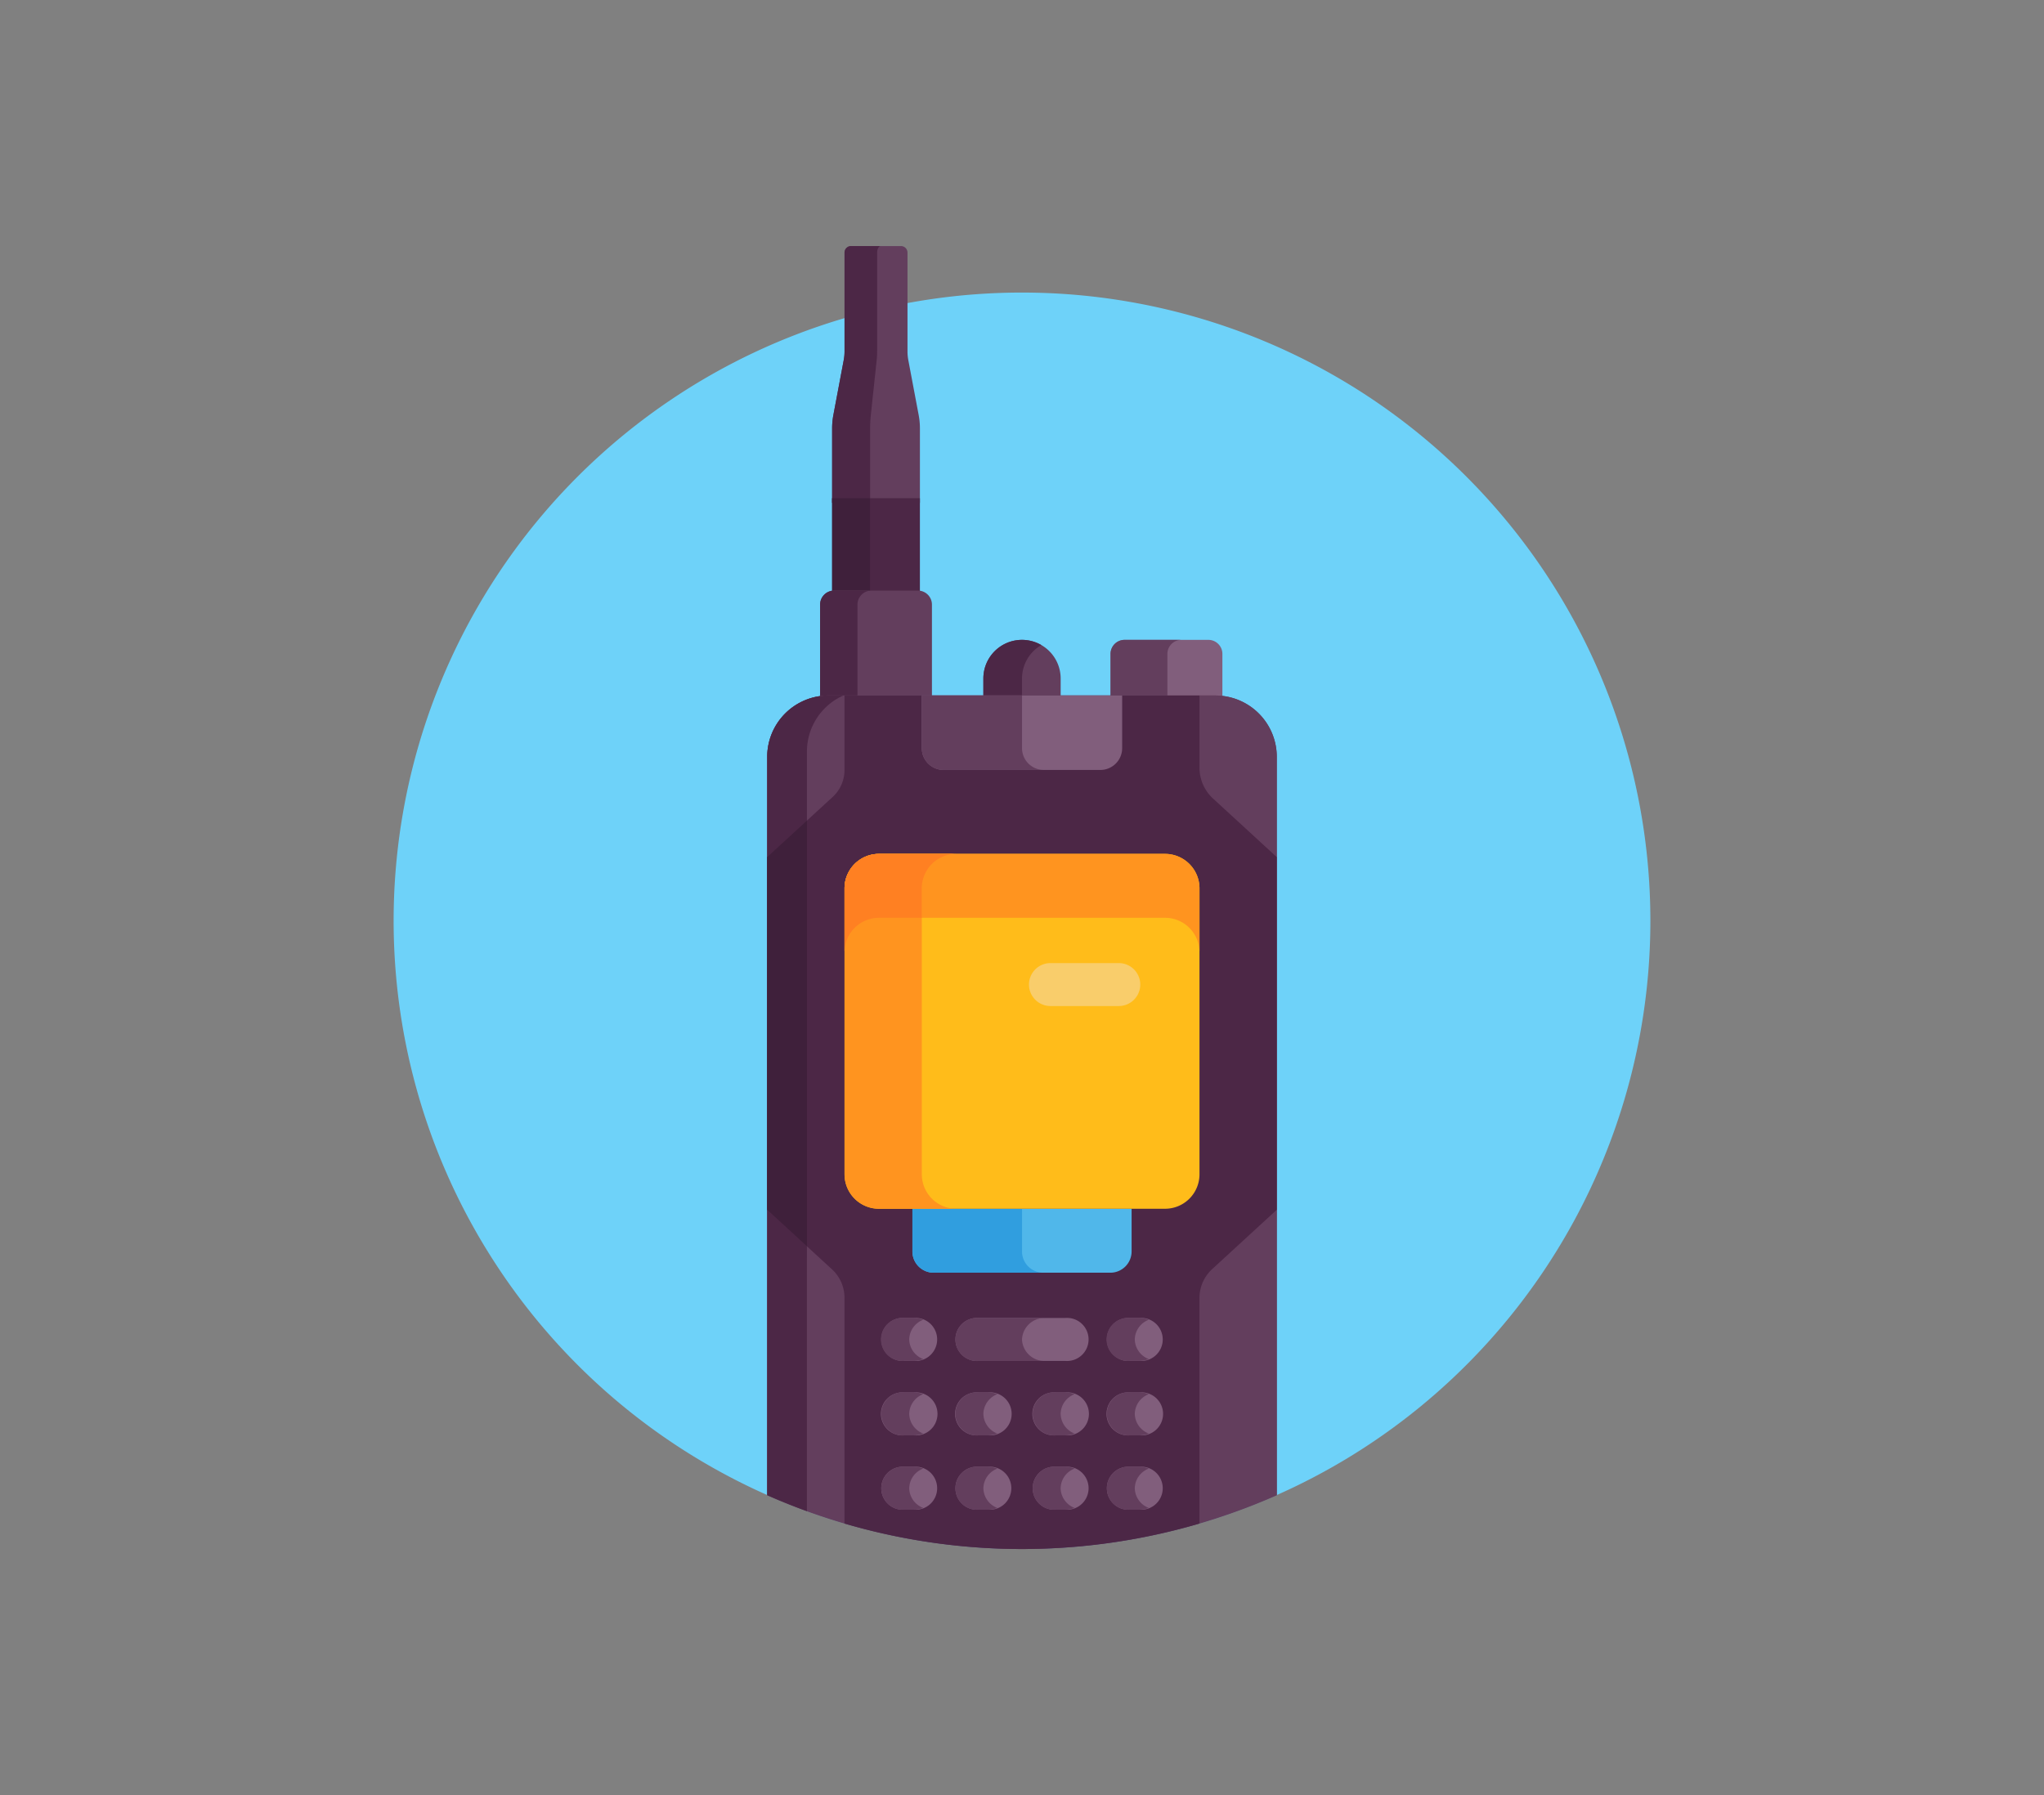 <svg id="push-to-talk" xmlns="http://www.w3.org/2000/svg" xmlns:xlink="http://www.w3.org/1999/xlink" width="209.693" height="184.201" viewBox="0 0 209.693 184.201">
  <rect x="0" y="0" width="209.693" height="184.201" fill="#808080" stroke="none"/>
  <defs>
    <clipPath id="clip-path">
      <rect y="5" width="209.693" height="184.201" fill="none"/>
    </clipPath>
  </defs>
  <g id="Group_11421" data-name="Group 11421" transform="translate(-16.153 -5)">
    <g id="Scroll_Group_1" data-name="Scroll Group 1" transform="translate(16.153 0)" clip-path="url(#clip-path)" style="isolation: isolate">
      <path id="Path_27813" data-name="Path 27813" d="M9.112,12.2Z" transform="translate(23.682 -10.652) rotate(14)" fill="#fff2f2"/>
      <rect id="Rectangle_3771" data-name="Rectangle 3771" width="186" height="161" transform="translate(12 15.801)" fill="none"/>
    </g>
  </g>
  <g id="surface1" transform="translate(40.382 25.25)">
    <path id="Path_36344" data-name="Path 36344" d="M128.93,82.734A64.465,64.465,0,1,1,64.466,18.27,64.465,64.465,0,0,1,128.93,82.734Zm0,0" transform="translate(0 -13.499)" fill="#6ed2f9"/>
    <path id="Path_36345" data-name="Path 36345" d="M180.081,11.7a4.827,4.827,0,0,1-.082-.881V.671A.671.671,0,0,0,179.329,0H174.21a.67.67,0,0,0-.671.671V10.819a4.732,4.732,0,0,1-.083.881l-1.064,5.646a7.3,7.3,0,0,0-.126,1.35v7.65h9.007V18.7a7.3,7.3,0,0,0-.126-1.35Zm0,0" transform="translate(-127.281)" fill="#633e5d"/>
    <path id="Path_36346" data-name="Path 36346" d="M176.237,17.346l.6-5.646a8.174,8.174,0,0,0,.047-.881V.671c0-.371.17-.671.38-.671H174.21a.67.67,0,0,0-.671.671V10.819a4.732,4.732,0,0,1-.083.881l-1.064,5.646a7.3,7.3,0,0,0-.126,1.35v7.65h3.9V18.7A12.615,12.615,0,0,1,176.237,17.346Zm0,0" transform="translate(-127.281)" fill="#4c2746"/>
    <path id="Path_36347" data-name="Path 36347" d="M172.266,99.082h9.006v10.056h-9.006Zm0,0" transform="translate(-127.281 -73.208)" fill="#4c2746"/>
    <path id="Path_36348" data-name="Path 36348" d="M172.266,99.082h3.887v10.056h-3.887Zm0,0" transform="translate(-127.281 -73.208)" fill="#3f203b"/>
    <path id="Path_36349" data-name="Path 36349" d="M168.408,146.734h10.606v-9.913a1.442,1.442,0,0,0-1.441-1.442h-8.591a1.442,1.442,0,0,0-1.442,1.442v9.98A6.418,6.418,0,0,1,168.408,146.734Zm0,0" transform="translate(-123.789 -100.027)" fill="#633e5d"/>
    <path id="Path_36350" data-name="Path 36350" d="M171.376,136.821a1.442,1.442,0,0,1,1.442-1.442h-3.836a1.442,1.442,0,0,0-1.442,1.442v9.98a6.257,6.257,0,0,1,.869-.067h2.967Zm0,0" transform="translate(-123.789 -100.027)" fill="#4c2746"/>
    <path id="Path_36351" data-name="Path 36351" d="M293.12,161.087v-4.9a1.442,1.442,0,0,0-1.442-1.442h-8.591a1.442,1.442,0,0,0-1.442,1.442v4.855C293,161.061,292.415,161.008,293.12,161.087Zm0,0" transform="translate(-208.097 -114.336)" fill="#815e7c"/>
    <path id="Path_36352" data-name="Path 36352" d="M288.92,154.746h-5.833a1.442,1.442,0,0,0-1.442,1.442v4.855h5.833v-4.855A1.442,1.442,0,0,1,288.92,154.746Zm0,0" transform="translate(-208.097 -114.336)" fill="#633e5d"/>
    <path id="Path_36353" data-name="Path 36353" d="M235.649,154.746a3.964,3.964,0,0,0-3.965,3.964v2.4h7.93v-2.4A3.966,3.966,0,0,0,235.649,154.746Zm0,0" transform="translate(-171.183 -114.336)" fill="#633e5d"/>
    <path id="Path_36354" data-name="Path 36354" d="M237.631,155.281a3.96,3.96,0,0,0-5.947,3.429v2.4h3.965v-2.4A3.961,3.961,0,0,1,237.631,155.281Zm0,0" transform="translate(-171.183 -114.336)" fill="#4c2746"/>
    <path id="Path_36355" data-name="Path 36355" d="M192.757,176.617H153.065a6.292,6.292,0,0,0-6.292,6.291v75.767a64.614,64.614,0,0,0,52.275,0V182.908A6.291,6.291,0,0,0,192.757,176.617Zm0,0" transform="translate(-108.446 -130.496)" fill="#633e5d"/>
    <path id="Path_36356" data-name="Path 36356" d="M192.757,176.617H153.065a6.292,6.292,0,0,0-6.292,6.291v75.767a64.614,64.614,0,0,0,52.275,0V182.908A6.291,6.291,0,0,0,192.757,176.617Zm0,0" transform="translate(-108.446 -130.496)" fill="#633e5d"/>
    <path id="Path_36357" data-name="Path 36357" d="M150.847,182.365a6.291,6.291,0,0,1,3.734-5.748h-1.516a6.292,6.292,0,0,0-6.292,6.291v75.767q2,.887,4.073,1.639Zm0,0" transform="translate(-108.446 -130.496)" fill="#4c2746"/>
    <path id="Path_36358" data-name="Path 36358" d="M191.119,184.016v-7.4H154.7v7.652a3.732,3.732,0,0,1-1.207,2.748l-6.723,6.177v36.194l6.65,6.111a3.953,3.953,0,0,1,1.28,2.913v23.173a64.761,64.761,0,0,0,36.416,0V238.44a4.026,4.026,0,0,1,1.3-2.964l6.628-6.09V193.191l-6.539-6.008A4.3,4.3,0,0,1,191.119,184.016Zm0,0" transform="translate(-108.446 -130.493)" fill="#4c2746"/>
    <path id="Path_36359" data-name="Path 36359" d="M150.847,225.766l-4.073,3.743V265.7l4.073,3.743Zm0,0" transform="translate(-108.446 -166.81)" fill="#3f203b"/>
    <path id="Path_36360" data-name="Path 36360" d="M217.783,176.617H207.5v5.4a2.237,2.237,0,0,0,2.237,2.237h16.083a2.237,2.237,0,0,0,2.237-2.237v-5.4Zm0,0" transform="translate(-153.317 -130.496)" fill="#815e7c"/>
    <path id="Path_36361" data-name="Path 36361" d="M217.783,182.015v-5.4H207.5v5.4a2.237,2.237,0,0,0,2.237,2.237H220.02A2.237,2.237,0,0,1,217.783,182.015Zm0,0" transform="translate(-153.317 -130.496)" fill="#633e5d"/>
    <path id="Path_36362" data-name="Path 36362" d="M203.809,378.3v4.382a2.183,2.183,0,0,0,2.177,2.177H224.12a2.183,2.183,0,0,0,2.176-2.177V378.3Zm0,0" transform="translate(-150.587 -279.51)" fill="#50b7ea"/>
    <path id="Path_36363" data-name="Path 36363" d="M215.053,382.679V378.3H203.809v4.382a2.183,2.183,0,0,0,2.177,2.177h11.243A2.183,2.183,0,0,1,215.053,382.679Zm0,0" transform="translate(-150.587 -279.51)" fill="#309edf"/>
    <path id="Path_36364" data-name="Path 36364" d="M194.914,425.624h-.962a2.21,2.21,0,1,1,0-4.406h.962a2.21,2.21,0,1,1,0,4.406Zm0,0" transform="translate(-141.539 -311.224)" fill="#815e7c"/>
    <path id="Path_36365" data-name="Path 36365" d="M194.434,423.425a2.2,2.2,0,0,1,1.435-2.019,2.542,2.542,0,0,0-.955-.184h-.961a2.21,2.21,0,1,0,0,4.4h.961a2.563,2.563,0,0,0,.955-.184A2.206,2.206,0,0,1,194.434,423.425Zm0,0" transform="translate(-141.539 -311.227)" fill="#633e5d"/>
    <path id="Path_36366" data-name="Path 36366" d="M231.973,425.624h-8.888a2.21,2.21,0,1,1,0-4.406h8.888a2.21,2.21,0,1,1,0,4.406Zm0,0" transform="translate(-163.064 -311.224)" fill="#815e7c"/>
    <path id="Path_36367" data-name="Path 36367" d="M227.53,423.422a2.3,2.3,0,0,1,2.39-2.2h-6.834a2.21,2.21,0,1,0,0,4.406h6.834A2.3,2.3,0,0,1,227.53,423.422Zm0,0" transform="translate(-163.064 -311.224)" fill="#633e5d"/>
    <path id="Path_36368" data-name="Path 36368" d="M210.032,275.26H180.665a3.535,3.535,0,0,1-3.524-3.524V242.368a3.535,3.535,0,0,1,3.524-3.524h29.367a3.535,3.535,0,0,1,3.524,3.524v29.368A3.535,3.535,0,0,1,210.032,275.26Zm0,0" transform="translate(-130.883 -176.473)" fill="#ffbc1a"/>
    <path id="Path_36369" data-name="Path 36369" d="M185.07,271.736V242.368a3.535,3.535,0,0,1,3.524-3.524h-7.93a3.534,3.534,0,0,0-3.523,3.524v29.368a3.533,3.533,0,0,0,3.523,3.524h7.93A3.535,3.535,0,0,1,185.07,271.736Zm0,0" transform="translate(-130.883 -176.473)" fill="#ff941f"/>
    <path id="Path_36370" data-name="Path 36370" d="M210.032,238.844H180.665a3.534,3.534,0,0,0-3.524,3.524v6.559a3.534,3.534,0,0,1,3.524-3.524h29.367a3.535,3.535,0,0,1,3.524,3.524v-6.559A3.535,3.535,0,0,0,210.032,238.844Zm0,0" transform="translate(-130.883 -176.473)" fill="#ff941f"/>
    <path id="Path_36371" data-name="Path 36371" d="M180.665,238.844a3.535,3.535,0,0,0-3.524,3.524v6.559a3.534,3.534,0,0,1,3.524-3.524h4.4v-3.035a3.535,3.535,0,0,1,3.522-3.524Zm0,0" transform="translate(-130.883 -176.473)" fill="#ff8022"/>
    <path id="Path_36372" data-name="Path 36372" d="M258.806,286.171H251.8a2.2,2.2,0,0,1,0-4.406h7.01a2.2,2.2,0,1,1,0,4.406Zm0,0" transform="translate(-184.416 -208.187)" fill="#f9cd6b"/>
    <path id="Path_36373" data-name="Path 36373" d="M283.532,425.624h-.961a2.21,2.21,0,1,1,0-4.406h.961a2.21,2.21,0,1,1,0,4.406Zm0,0" transform="translate(-207.015 -311.224)" fill="#815e7c"/>
    <path id="Path_36374" data-name="Path 36374" d="M283.051,423.425a2.2,2.2,0,0,1,1.435-2.019,2.539,2.539,0,0,0-.955-.184h-.961a2.21,2.21,0,1,0,0,4.4h.961a2.559,2.559,0,0,0,.955-.184A2.206,2.206,0,0,1,283.051,423.425Zm0,0" transform="translate(-207.015 -311.227)" fill="#633e5d"/>
    <path id="Path_36375" data-name="Path 36375" d="M283.532,454.866h-.961a2.21,2.21,0,1,1,0-4.4h.961a2.21,2.21,0,1,1,0,4.4Zm0,0" transform="translate(-207.015 -332.83)" fill="#815e7c"/>
    <path id="Path_36376" data-name="Path 36376" d="M283.051,452.663a2.2,2.2,0,0,1,1.435-2.019,2.558,2.558,0,0,0-.955-.184h-.961a2.21,2.21,0,1,0,0,4.406h.961a2.558,2.558,0,0,0,.955-.184A2.207,2.207,0,0,1,283.051,452.663Zm0,0" transform="translate(-207.015 -332.83)" fill="#633e5d"/>
    <path id="Path_36377" data-name="Path 36377" d="M254.4,454.866h-.962a2.21,2.21,0,1,1,0-4.4h.962a2.21,2.21,0,1,1,0,4.4Zm0,0" transform="translate(-185.49 -332.83)" fill="#815e7c"/>
    <path id="Path_36378" data-name="Path 36378" d="M253.918,452.663a2.2,2.2,0,0,1,1.435-2.019,2.558,2.558,0,0,0-.955-.184h-.961a2.21,2.21,0,1,0,0,4.406h.961a2.558,2.558,0,0,0,.955-.184A2.207,2.207,0,0,1,253.918,452.663Zm0,0" transform="translate(-185.49 -332.83)" fill="#633e5d"/>
    <path id="Path_36379" data-name="Path 36379" d="M224.047,454.866h-.962a2.21,2.21,0,1,1,0-4.4h.962a2.21,2.21,0,1,1,0,4.4Zm0,0" transform="translate(-163.064 -332.83)" fill="#815e7c"/>
    <path id="Path_36380" data-name="Path 36380" d="M223.567,452.663A2.2,2.2,0,0,1,225,450.645a2.562,2.562,0,0,0-.955-.184h-.961a2.21,2.21,0,1,0,0,4.406h.961a2.562,2.562,0,0,0,.955-.184A2.207,2.207,0,0,1,223.567,452.663Zm0,0" transform="translate(-163.064 -332.83)" fill="#633e5d"/>
    <path id="Path_36381" data-name="Path 36381" d="M194.914,454.866h-.962a2.21,2.21,0,1,1,0-4.4h.962a2.21,2.21,0,1,1,0,4.4Zm0,0" transform="translate(-141.539 -332.83)" fill="#815e7c"/>
    <path id="Path_36382" data-name="Path 36382" d="M194.434,452.663a2.2,2.2,0,0,1,1.435-2.019,2.562,2.562,0,0,0-.955-.184h-.962a2.21,2.21,0,1,0,0,4.406h.962a2.562,2.562,0,0,0,.955-.184A2.207,2.207,0,0,1,194.434,452.663Zm0,0" transform="translate(-141.539 -332.83)" fill="#633e5d"/>
    <path id="Path_36383" data-name="Path 36383" d="M283.532,484.1h-.961a2.21,2.21,0,1,1,0-4.406h.961a2.21,2.21,0,1,1,0,4.406Zm0,0" transform="translate(-207.015 -354.433)" fill="#815e7c"/>
    <path id="Path_36384" data-name="Path 36384" d="M283.051,481.9a2.2,2.2,0,0,1,1.435-2.019,2.539,2.539,0,0,0-.955-.185h-.961a2.21,2.21,0,1,0,0,4.406h.961a2.558,2.558,0,0,0,.955-.184A2.206,2.206,0,0,1,283.051,481.9Zm0,0" transform="translate(-207.015 -354.433)" fill="#633e5d"/>
    <path id="Path_36385" data-name="Path 36385" d="M254.4,484.1h-.962a2.21,2.21,0,1,1,0-4.406h.962a2.21,2.21,0,1,1,0,4.406Zm0,0" transform="translate(-185.49 -354.433)" fill="#815e7c"/>
    <path id="Path_36386" data-name="Path 36386" d="M253.918,481.9a2.2,2.2,0,0,1,1.435-2.019,2.539,2.539,0,0,0-.955-.185h-.961a2.21,2.21,0,1,0,0,4.406h.961a2.558,2.558,0,0,0,.955-.184A2.206,2.206,0,0,1,253.918,481.9Zm0,0" transform="translate(-185.49 -354.433)" fill="#633e5d"/>
    <path id="Path_36387" data-name="Path 36387" d="M224.047,484.1h-.962a2.21,2.21,0,1,1,0-4.406h.962a2.21,2.21,0,1,1,0,4.406Zm0,0" transform="translate(-163.064 -354.433)" fill="#815e7c"/>
    <path id="Path_36388" data-name="Path 36388" d="M223.567,481.9A2.2,2.2,0,0,1,225,479.884a2.543,2.543,0,0,0-.955-.185h-.961a2.21,2.21,0,1,0,0,4.406h.961a2.562,2.562,0,0,0,.955-.184A2.206,2.206,0,0,1,223.567,481.9Zm0,0" transform="translate(-163.064 -354.433)" fill="#633e5d"/>
    <path id="Path_36389" data-name="Path 36389" d="M194.914,484.1h-.962a2.21,2.21,0,1,1,0-4.406h.962a2.21,2.21,0,1,1,0,4.406Zm0,0" transform="translate(-141.539 -354.433)" fill="#815e7c"/>
    <path id="Path_36390" data-name="Path 36390" d="M194.434,481.9a2.2,2.2,0,0,1,1.435-2.019,2.543,2.543,0,0,0-.955-.185h-.962a2.21,2.21,0,1,0,0,4.406h.962a2.562,2.562,0,0,0,.955-.184A2.206,2.206,0,0,1,194.434,481.9Zm0,0" transform="translate(-141.539 -354.433)" fill="#633e5d"/>
  </g>
</svg>
